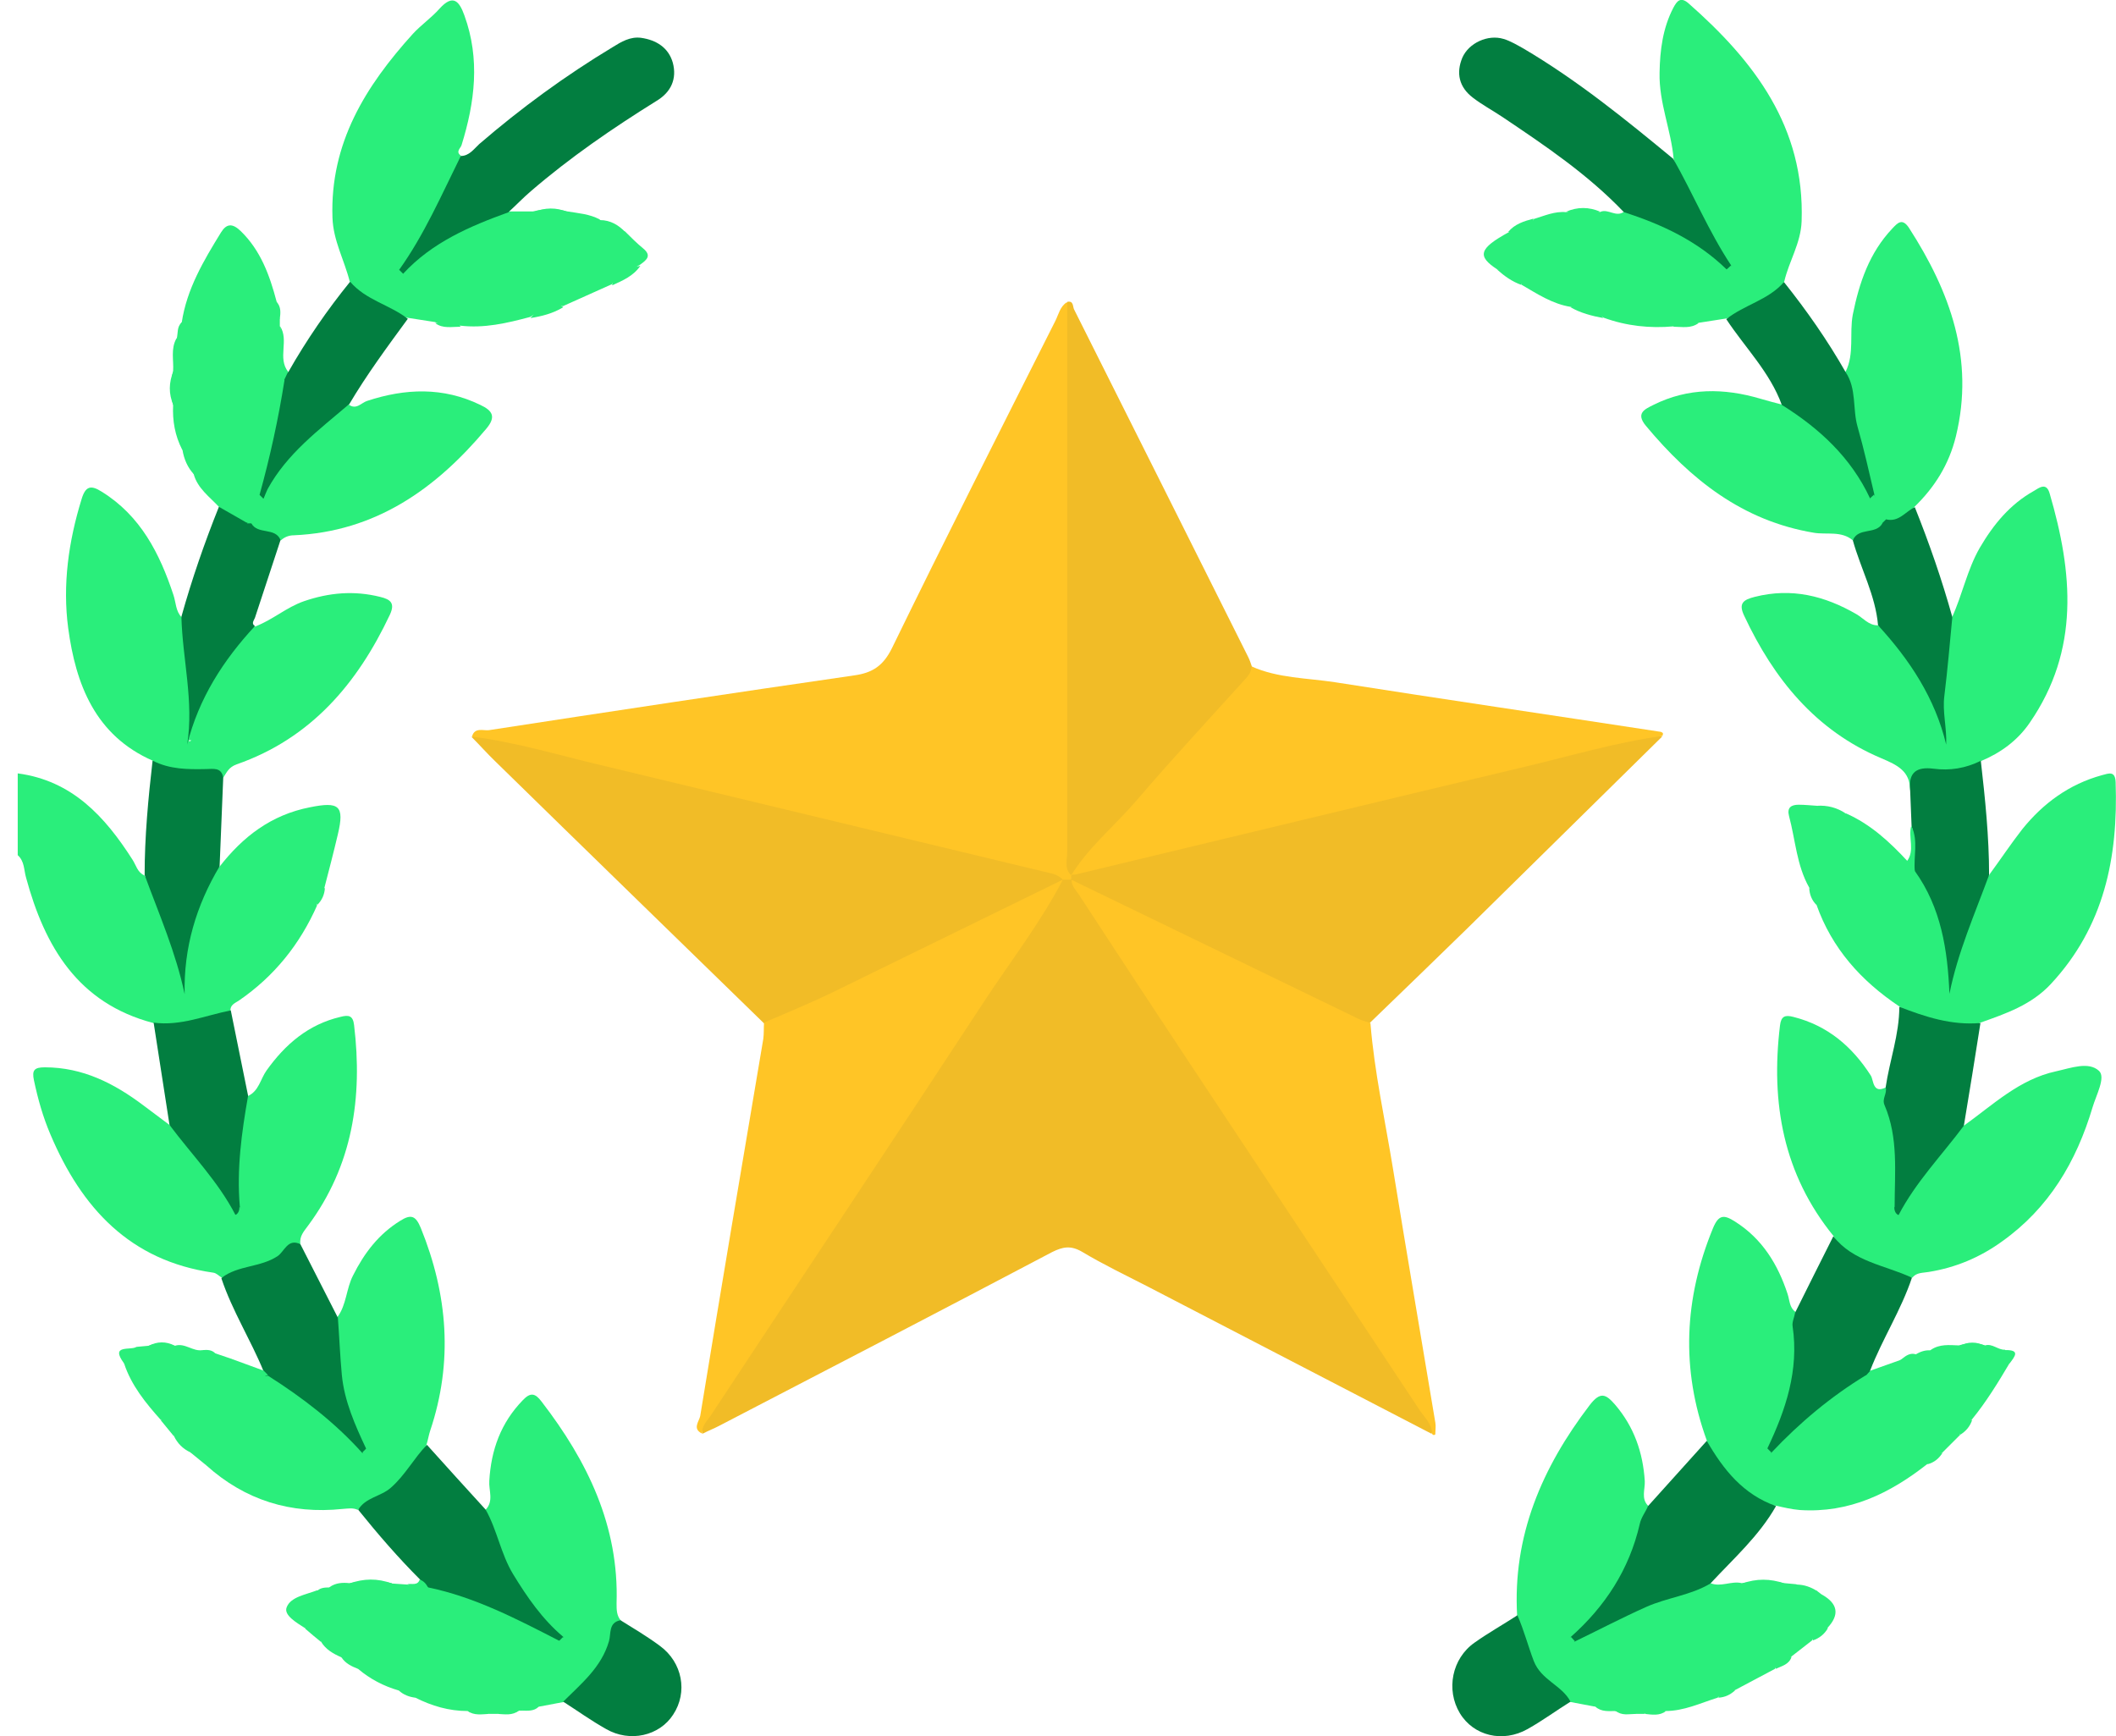 <svg width="117" height="96" viewBox="0 0 117 96" fill="none" xmlns="http://www.w3.org/2000/svg">
    <path
        d="M17.546 50.032C16.589 52.203 15.174 53.975 13.2 55.33C12.981 55.469 12.722 55.569 12.742 55.887C11.406 56.684 10.05 57.242 8.476 56.564C4.309 55.469 2.475 52.342 1.439 48.518C1.319 48.1 1.359 47.622 0.98 47.283V42.762C3.99 43.16 5.804 45.152 7.319 47.522C7.519 47.821 7.598 48.239 7.977 48.398C9.193 49.892 9.552 51.744 10.011 53.557C10.11 53.935 10.21 54.314 10.17 54.453C10.25 54.832 10.369 54.593 10.25 54.692C10.19 54.732 10.17 54.712 10.15 54.652C9.791 52.441 10.449 50.43 11.486 48.518C11.625 48.259 11.785 48 12.124 47.94C13.419 46.267 14.994 45.052 17.147 44.634C18.742 44.315 19.061 44.535 18.682 46.128C18.443 47.144 18.184 48.139 17.925 49.135C17.705 49.414 17.626 49.753 17.506 50.071L17.546 50.032Z"
        fill="#2AEE7B" />
    <path
        d="M79.144 79.27C73.941 76.561 68.718 73.872 63.515 71.163C62.279 70.526 61.023 69.929 59.827 69.212C59.209 68.853 58.771 68.933 58.173 69.231C52.053 72.458 45.913 75.645 39.773 78.832C39.474 78.991 39.155 79.11 38.856 79.27C38.557 78.533 39.135 78.055 39.454 77.577C41.866 73.972 44.179 70.307 46.611 66.722C50.637 60.767 54.485 54.672 58.551 48.737C58.631 48.657 58.711 48.578 58.811 48.518C58.93 48.478 59.03 48.478 59.15 48.518C59.249 48.558 59.349 48.617 59.429 48.697C64.213 55.748 68.858 62.898 73.542 70.028C75.197 72.558 76.911 75.047 78.546 77.577C78.865 78.075 79.443 78.533 79.164 79.27H79.144Z"
        fill="#F1BC27" />
    <path
        d="M59.229 48.637H58.771C58.392 48.717 58.033 48.617 57.654 48.518C47.926 46.148 38.178 43.817 28.45 41.507C27.653 41.308 26.835 41.129 26.098 40.73C26.237 40.193 26.736 40.412 27.035 40.372C33.773 39.336 40.491 38.32 47.229 37.344C48.245 37.205 48.843 36.807 49.322 35.831C52.272 29.776 55.322 23.761 58.352 17.746C58.532 17.388 58.611 16.949 58.99 16.71C59.289 17.248 59.349 17.846 59.349 18.463C59.349 28.382 59.389 38.3 59.309 48.199C59.309 48.358 59.289 48.498 59.209 48.617L59.229 48.637Z"
        fill="#FFC526" />
    <path
        d="M26.098 40.73C28.51 41.029 30.842 41.746 33.215 42.304C41.368 44.256 49.521 46.227 57.654 48.179C58.053 48.279 58.472 48.319 58.771 48.637C58.213 49.414 57.316 49.713 56.518 50.071C53.249 51.505 50.099 53.218 46.87 54.792C45.694 55.369 44.458 55.847 43.282 56.465C42.963 56.624 42.624 56.863 42.225 56.564C37.281 51.744 32.337 46.944 27.413 42.124C26.955 41.686 26.536 41.208 26.078 40.75L26.098 40.73Z"
        fill="#F1BC27" />
    <path
        d="M59.229 48.637V48.418C59.229 48.418 59.309 48.319 59.349 48.279C60.286 47.761 61.342 47.622 62.359 47.383C71.509 45.212 80.659 42.981 89.809 40.79C90.507 40.631 91.204 40.452 91.902 40.73C88.294 44.276 84.706 47.821 81.098 51.366C79.323 53.099 77.529 54.832 75.735 56.564C75.257 56.903 74.878 56.544 74.479 56.365C69.735 54.174 65.11 51.705 60.346 49.534C59.887 49.334 59.488 49.075 59.189 48.657L59.229 48.637Z"
        fill="#F1BC27" />
    <path
        d="M59.229 48.637C64.532 51.207 69.835 53.776 75.137 56.345C75.337 56.445 75.556 56.485 75.775 56.564C75.994 59.293 76.592 61.962 77.031 64.671C77.788 69.331 78.586 73.992 79.363 78.652C79.403 78.871 79.363 79.09 79.363 79.309C79.363 79.309 79.303 79.349 79.284 79.349C79.244 79.349 79.224 79.309 79.184 79.29C79.184 78.752 78.805 78.413 78.526 78.015C74.22 71.502 69.894 65.009 65.588 58.496C63.595 55.489 61.621 52.481 59.648 49.454C59.488 49.215 59.249 48.996 59.249 48.657L59.229 48.637Z"
        fill="#FFC526" />
    <path
        d="M42.245 56.544C43.521 55.987 44.797 55.469 46.032 54.871C50.279 52.8 54.525 50.709 58.771 48.637C57.535 51.008 55.9 53.119 54.445 55.329C49.421 62.998 44.338 70.626 39.295 78.274C39.095 78.573 38.776 78.851 38.836 79.27C38.258 79.011 38.657 78.593 38.717 78.294C39.853 71.343 41.029 64.392 42.205 57.441C42.245 57.142 42.225 56.843 42.245 56.544Z"
        fill="#FFC526" />
    <path
        d="M59.229 48.398C58.831 48.02 59.01 47.542 59.01 47.104C59.01 36.966 59.01 26.828 59.01 16.69C59.369 16.611 59.309 16.949 59.389 17.109C62.598 23.502 65.808 29.915 69.017 36.329C69.097 36.488 69.157 36.667 69.217 36.846C69.535 37.324 69.117 37.603 68.898 37.922C68.16 39.057 67.103 39.934 66.206 40.929C64.093 43.319 61.94 45.65 59.788 48C59.628 48.179 59.409 48.239 59.229 48.378V48.398Z"
        fill="#F1BC27" />
    <path
        d="M59.229 48.398C60.186 46.845 61.602 45.69 62.778 44.335C64.751 42.025 66.824 39.794 68.858 37.544C69.037 37.344 69.197 37.145 69.197 36.846C70.672 37.504 72.267 37.484 73.822 37.723C79.782 38.659 85.762 39.535 91.743 40.452C91.823 40.452 91.902 40.491 91.942 40.531C91.962 40.551 91.942 40.651 91.922 40.691C89.351 41.049 86.879 41.786 84.367 42.383C76.054 44.355 67.761 46.367 59.449 48.358C59.369 48.358 59.289 48.358 59.229 48.358V48.398Z"
        fill="#FFC526" />
    <path
        d="M21.672 87.555L22.549 87.615C22.948 87.834 23.307 87.555 23.706 87.555C26.277 88.053 28.63 89.109 30.822 90.523C30.882 90.543 30.942 90.603 30.962 90.662C31.002 90.583 30.962 90.543 30.862 90.523C28.689 88.651 27.334 86.32 26.855 83.472C27.314 82.994 27.015 82.397 27.055 81.879C27.154 80.166 27.693 78.672 28.909 77.417C29.327 76.979 29.586 77.019 29.945 77.497C32.477 80.783 34.231 84.368 34.092 88.651C34.092 89.009 34.092 89.328 34.331 89.607C33.773 91.459 33.155 93.271 31.161 94.108L29.786 94.367C29.487 94.506 29.108 94.227 28.869 94.586H28.689C28.311 94.805 27.892 94.586 27.513 94.765H27.035C26.656 94.586 26.237 94.805 25.859 94.606C24.822 94.606 23.885 94.327 22.968 93.869C22.669 93.73 22.47 93.351 22.051 93.471C21.214 93.231 20.456 92.833 19.799 92.275C19.639 91.837 19.24 91.778 18.881 91.638C18.423 91.439 18.004 91.2 17.745 90.762C17.645 90.284 17.227 90.184 16.868 90.025C16.41 89.726 15.672 89.308 15.851 88.87C16.071 88.292 16.908 88.173 17.526 87.934C17.785 87.993 18.044 87.993 18.224 87.754C18.562 87.515 18.941 87.496 19.32 87.535C20.098 87.376 20.875 87.376 21.672 87.535V87.555Z"
        fill="#2AEE7B" />
    <path
        d="M88.214 94.367L86.839 94.108C84.865 93.132 83.888 91.539 83.888 89.348C83.629 84.926 85.264 81.142 87.895 77.696C88.493 76.919 88.792 77.079 89.311 77.676C90.347 78.891 90.846 80.305 90.945 81.899C90.965 82.357 90.726 82.875 91.145 83.273C90.766 86.261 89.351 88.671 87.098 90.583C87.058 90.642 86.998 90.662 86.919 90.642C86.919 90.682 86.958 90.702 86.998 90.662C87.058 90.622 87.118 90.583 87.178 90.523C89.47 89.069 91.862 87.914 94.573 87.535C95.152 87.774 95.73 87.396 96.308 87.535C97.085 87.396 97.883 87.376 98.66 87.535L99.318 87.595C99.677 87.774 99.996 88.113 100.454 87.954C100.534 88.013 100.634 88.093 100.713 88.153C101.63 88.657 101.737 89.281 101.032 90.025C100.574 90.025 100.394 90.364 100.195 90.702L99.019 91.618C98.62 91.698 98.321 91.917 98.142 92.275L95.889 93.471C95.471 93.331 95.231 93.63 94.972 93.869C94.015 94.168 93.118 94.606 92.082 94.606C91.703 94.805 91.284 94.606 90.906 94.765H90.427C90.068 94.566 89.65 94.805 89.291 94.586C88.992 94.188 88.533 94.466 88.154 94.347L88.214 94.367Z"
        fill="#2AEE7B" />
    <path
        d="M88.493 11.711C88.932 11.532 89.351 12.03 89.789 11.711C91.803 11.791 93.318 12.886 94.853 14.021C95.112 14.221 95.351 14.48 95.57 14.719C95.69 14.898 95.79 15.097 96.168 15.436C95.79 15.077 95.69 14.838 95.55 14.639C94.195 12.866 93.158 10.934 92.54 8.783C92.401 7.19 91.723 5.676 91.763 4.023C91.783 2.768 91.942 1.553 92.52 0.438C92.72 0.06 92.919 -0.199 93.358 0.179C97.005 3.386 99.796 7.031 99.617 12.229C99.577 13.444 98.919 14.44 98.66 15.555C98.042 16.929 96.726 17.228 95.471 17.607L93.936 17.846C93.497 18.065 92.959 17.627 92.54 18.045C91.225 18.164 89.929 18.025 88.673 17.567C88.115 17.248 87.616 16.73 86.859 16.969C85.842 16.81 85.005 16.252 84.148 15.754C83.888 15.177 83.29 15.097 82.792 14.898C81.656 14.161 81.775 13.743 83.41 12.846C83.869 12.588 84.526 12.707 84.805 12.11C85.403 11.93 85.962 11.671 86.6 11.731C87.237 11.572 87.875 11.592 88.513 11.731L88.493 11.711Z"
        fill="#2AEE7B" />
    <path
        d="M19.34 15.575C19.041 14.38 18.423 13.305 18.383 12.03C18.244 7.907 20.217 4.76 22.828 1.872C23.287 1.374 23.865 0.976 24.304 0.478C25.061 -0.359 25.4 0.08 25.679 0.856C26.556 3.266 26.257 5.656 25.52 8.027C25.46 8.206 25.181 8.385 25.48 8.604C25.719 9.401 25.061 9.919 24.802 10.536C24.164 12.11 23.387 13.603 22.211 14.858C22.171 14.978 22.011 15.037 22.051 15.197C22.051 15.077 22.131 14.998 22.191 14.898C23.626 13.205 25.56 12.329 27.593 11.612C27.772 11.552 27.952 11.552 28.111 11.691H29.467C30.105 11.532 30.743 11.532 31.381 11.691C31.979 11.791 32.596 11.831 33.155 12.13C33.514 12.607 34.072 12.647 34.57 12.807C34.889 13.125 35.208 13.444 35.547 13.723C36.065 14.141 35.746 14.38 35.387 14.639C34.849 14.978 34.151 15.077 33.833 15.714L31.121 16.93C30.364 16.691 29.866 17.208 29.307 17.527C28.032 17.866 26.776 18.164 25.44 18.005C25.021 17.567 24.483 18.005 24.044 17.806L22.51 17.567C21.254 17.188 19.938 16.89 19.32 15.515L19.34 15.575Z"
        fill="#2AEE7B" />
    <path
        d="M105.617 43.698C105.617 42.642 104.92 42.304 104.023 41.925C100.394 40.392 98.082 37.544 96.447 34.058C96.109 33.361 96.388 33.162 97.025 33.002C99.059 32.485 100.893 32.943 102.647 33.959C103.026 34.178 103.325 34.576 103.823 34.576C105.577 35.612 106.415 37.344 107.112 39.137C107.332 39.695 107.431 40.292 107.511 40.85C107.033 38.599 107.232 36.349 107.93 34.138C108.508 32.883 108.767 31.509 109.465 30.294C110.222 28.999 111.139 27.884 112.455 27.147C112.754 26.968 113.153 26.649 113.332 27.286C114.608 31.648 115.007 35.93 112.236 39.953C111.558 40.949 110.621 41.627 109.525 42.085C109.006 42.861 108.189 42.881 107.392 42.842C106.594 42.802 105.996 43.021 105.597 43.718L105.617 43.698Z"
        fill="#2AEE7B" />
    <path
        d="M8.456 42.065C5.266 40.67 4.19 37.842 3.771 34.735C3.452 32.325 3.791 29.935 4.509 27.605C4.728 26.868 5.027 26.808 5.625 27.187C7.778 28.521 8.834 30.612 9.592 32.903C9.731 33.321 9.712 33.799 10.05 34.138C10.349 34.377 10.349 34.735 10.369 35.074C10.569 37.026 11.027 38.978 10.429 40.929C10.469 41.089 10.648 40.87 10.509 40.929C10.449 40.949 10.409 40.929 10.429 40.85C10.768 38.699 11.785 36.866 13.2 35.253C13.459 34.974 13.738 34.715 14.117 34.636C15.074 34.277 15.832 33.58 16.808 33.242C18.204 32.764 19.579 32.644 21.015 33.002C21.613 33.142 21.852 33.361 21.553 33.998C19.759 37.803 17.187 40.83 13.081 42.264C12.642 42.423 12.542 42.702 12.343 43.001C11.645 42.861 10.928 42.842 10.23 42.822C9.552 42.822 8.874 42.722 8.456 42.065Z"
        fill="#2AEE7B" />
    <path
        d="M19.799 83.492C19.519 83.353 19.26 83.412 18.941 83.432C16.071 83.731 13.559 82.954 11.406 81.022C11.286 80.564 10.888 80.465 10.529 80.305C10.11 80.106 9.811 79.808 9.612 79.389C9.452 79.031 9.353 78.612 8.894 78.513C8.057 77.577 7.26 76.601 6.861 75.386C6.741 74.828 7.24 74.709 7.559 74.47L8.216 74.41C8.695 74.251 9.173 74.271 9.672 74.41C10.23 74.231 10.668 74.749 11.207 74.649C11.406 74.868 11.645 74.888 11.904 74.828L12.781 75.127C13.419 75.545 13.958 76.203 14.855 75.904C16.948 76.88 18.622 78.374 20.098 80.106C20.137 80.166 20.177 80.206 20.177 80.246C20.177 80.106 20.058 80.027 19.978 79.907C18.662 77.696 18.144 75.346 18.662 72.817C19.161 72.139 19.141 71.263 19.519 70.526C20.137 69.291 20.935 68.236 22.131 67.499C22.729 67.12 22.988 67.22 23.267 67.897C24.762 71.582 25.061 75.306 23.785 79.11C23.706 79.349 23.666 79.608 23.586 79.867C22.908 81.7 21.593 82.835 19.779 83.472L19.799 83.492Z"
        fill="#2AEE7B" />
    <path
        d="M12.263 70.646C12.104 70.546 11.964 70.387 11.785 70.367C7.18 69.71 4.509 66.782 2.794 62.739C2.376 61.763 2.096 60.767 1.877 59.731C1.758 59.173 1.897 59.014 2.475 59.014C4.588 59.014 6.323 59.91 7.937 61.125C8.416 61.484 8.894 61.842 9.373 62.201C11.047 63.475 12.143 65.228 13.18 67.001C13.021 67.001 13.28 66.961 13.22 67.1C13.16 67.24 13.24 67.32 13.22 67.16C13.2 66.881 12.981 66.642 12.961 66.344C12.861 64.75 12.781 63.157 13.26 61.603C13.36 61.245 13.38 60.866 13.698 60.608C14.316 60.329 14.396 59.671 14.735 59.193C15.772 57.739 17.047 56.644 18.822 56.226C19.28 56.106 19.519 56.146 19.579 56.684C20.058 60.687 19.499 64.451 17.027 67.778C16.808 68.076 16.549 68.355 16.609 68.773C15.373 69.889 13.898 70.486 12.263 70.626V70.646Z"
        fill="#2AEE7B" />
    <path
        d="M108.588 62.241C110.202 61.086 111.658 59.671 113.691 59.233C114.508 59.054 115.485 58.675 116.063 59.213C116.442 59.572 115.904 60.548 115.704 61.225C114.807 64.232 113.292 66.802 110.681 68.654C109.465 69.53 108.129 70.088 106.654 70.327C106.315 70.387 105.976 70.347 105.737 70.646C104.042 70.367 102.308 70.128 101.391 68.355C98.6 64.93 97.903 60.986 98.421 56.704C98.481 56.186 98.7 56.106 99.159 56.226C101.052 56.704 102.408 57.859 103.444 59.472C103.604 59.731 103.544 60.488 104.262 60.13C105.079 62.141 105.219 64.252 105.019 66.383C104.979 66.622 104.86 66.841 104.76 67.081C104.74 67.14 104.72 67.22 104.7 67.28C104.76 67.2 104.78 67.1 104.8 67.021C105.617 65.348 106.853 63.993 108.009 62.579C108.149 62.4 108.368 62.3 108.588 62.241Z"
        fill="#2AEE7B" />
    <path
        d="M108.388 79.329L107.411 80.305C107.073 80.445 106.734 80.584 106.574 80.943C104.501 82.576 102.248 83.671 99.517 83.492C99.059 83.452 98.64 83.353 98.202 83.253C96.567 83.153 94.753 81.461 94.374 79.648C92.939 75.704 93.118 71.801 94.713 67.917C95.032 67.14 95.331 67.16 95.929 67.539C97.444 68.495 98.301 69.909 98.84 71.542C98.959 71.9 98.939 72.299 99.278 72.538C99.876 75.167 99.358 77.597 98.002 79.867C97.942 79.947 97.883 80.026 97.803 80.106C97.843 80.126 97.883 80.106 97.922 80.007C99.457 78.393 101.032 76.8 103.106 75.884C104.003 76.163 104.581 75.565 105.199 75.107C105.398 74.948 105.617 74.808 105.876 74.868C106.215 74.968 106.514 74.888 106.774 74.629C107.252 74.31 107.77 74.37 108.309 74.39C108.787 74.251 109.285 74.231 109.764 74.39C110.162 74.27 110.481 74.649 110.86 74.629C111.04 74.848 111.239 75.047 111.119 75.366C110.481 76.442 109.824 77.517 109.026 78.493C108.647 78.652 108.508 78.991 108.368 79.309L108.388 79.329Z"
        fill="#2AEE7B" />
    <path
        d="M109.983 48.378C110.601 47.542 111.179 46.666 111.817 45.849C112.973 44.415 114.409 43.359 116.223 42.861C116.601 42.762 116.96 42.602 116.98 43.26C117.12 47.422 116.342 51.246 113.392 54.413C112.315 55.568 110.9 56.047 109.505 56.544C107.83 57.182 106.375 56.684 105.019 55.648C102.906 54.234 101.291 52.441 100.434 50.012C100.434 49.653 100.215 49.374 100.036 49.075C99.338 47.841 99.278 46.447 98.919 45.112C98.8 44.654 99.039 44.495 99.457 44.495C99.796 44.495 100.135 44.534 100.474 44.554C100.992 44.773 101.451 45.152 102.069 44.973C103.424 45.57 104.481 46.546 105.478 47.622C105.657 47.88 105.996 47.841 106.195 48.08C107.571 50.071 108.149 52.282 107.85 54.752C107.93 52.7 108.747 50.888 109.465 49.075C109.584 48.797 109.724 48.518 110.023 48.378H109.983Z"
        fill="#2AEE7B" />
    <path
        d="M102.049 20.554C102.547 19.558 102.248 18.443 102.448 17.387C102.807 15.615 103.365 13.982 104.621 12.647C104.92 12.329 105.179 12.03 105.558 12.607C107.83 16.133 109.186 19.857 108.149 24.119C107.77 25.673 106.973 26.948 105.837 28.043C105.418 28.661 104.979 29.258 104.082 28.78C103.724 28.322 103.584 27.764 103.365 27.227C102.647 25.056 102.089 22.845 102.029 20.534L102.049 20.554Z"
        fill="#2AEE7B" />
    <path
        d="M10.05 17.826C10.329 15.973 11.266 14.4 12.223 12.847C12.522 12.368 12.841 12.329 13.3 12.767C14.416 13.842 14.914 15.236 15.293 16.671C15.413 16.969 15.134 17.348 15.473 17.607V18.025C15.812 18.961 15.333 19.977 15.812 20.893C15.911 23.084 15.253 25.155 14.595 27.207C14.336 27.784 14.217 28.442 13.758 28.919C12.961 29.079 12.463 28.68 12.104 28.023C11.585 27.466 10.928 27.008 10.708 26.211C10.569 25.713 10.389 25.255 10.07 24.856C9.672 24.08 9.532 23.263 9.572 22.407C9.412 21.769 9.412 21.132 9.572 20.515C9.612 19.917 9.432 19.3 9.751 18.722C10.21 18.543 9.871 18.105 10.03 17.826H10.05Z"
        fill="#2AEE7B" />
    <path
        d="M19.28 22.367C19.699 22.686 19.978 22.267 20.297 22.168C22.41 21.471 24.503 21.391 26.556 22.387C27.234 22.705 27.453 23.044 26.875 23.721C24.084 27.047 20.755 29.398 16.25 29.597C15.971 29.597 15.732 29.696 15.532 29.875C14.895 29.716 14.197 29.716 13.818 29.019C13.898 28.461 14.296 28.043 14.416 27.505C15.393 25.195 17.047 23.502 19.28 22.367Z"
        fill="#2AEE7B" />
    <path
        d="M102.448 29.875C101.81 29.338 101.012 29.577 100.295 29.457C96.348 28.8 93.477 26.509 91.005 23.542C90.427 22.845 90.945 22.626 91.424 22.387C93.338 21.431 95.331 21.451 97.344 22.048C97.743 22.168 98.142 22.267 98.521 22.367C98.7 22.227 98.879 22.267 99.039 22.367C100.973 23.701 102.727 25.195 103.564 27.485C103.763 28.003 104.042 28.461 104.162 28.999C103.783 29.696 103.066 29.676 102.448 29.856V29.875Z"
        fill="#2AEE7B" />
    <path
        d="M28.131 11.731C25.978 12.508 23.885 13.404 22.29 15.137C22.091 15.197 21.971 15.157 22.071 14.918C23.466 12.966 24.423 10.755 25.48 8.624C25.938 8.624 26.198 8.246 26.497 7.967C28.809 5.975 31.261 4.183 33.872 2.609C34.351 2.31 34.849 2.012 35.447 2.091C36.285 2.211 36.962 2.629 37.201 3.466C37.441 4.362 37.102 5.099 36.304 5.577C33.872 7.09 31.52 8.704 29.347 10.576C28.928 10.934 28.53 11.353 28.111 11.731H28.131Z"
        fill="#027E40" />
    <path
        d="M95.471 14.898C93.856 13.325 91.902 12.408 89.789 11.731C87.796 9.64 85.424 8.046 83.051 6.453C82.513 6.095 81.955 5.796 81.436 5.398C80.679 4.82 80.5 4.043 80.858 3.187C81.217 2.37 82.274 1.892 83.131 2.151C83.53 2.271 83.888 2.49 84.247 2.689C87.218 4.442 89.869 6.593 92.52 8.783C93.617 10.715 94.474 12.787 95.71 14.659C95.79 14.898 95.69 14.938 95.471 14.878V14.898Z"
        fill="#027E40" />
    <path
        d="M94.374 79.668C95.291 81.261 96.388 82.636 98.202 83.273C97.265 84.926 95.849 86.181 94.573 87.555C93.477 88.212 92.181 88.332 91.025 88.85C89.689 89.447 88.394 90.124 87.078 90.762C86.839 90.841 86.799 90.742 86.839 90.523C88.753 88.83 90.088 86.778 90.666 84.269C90.746 83.89 90.985 83.612 91.125 83.273L94.354 79.688L94.374 79.668Z"
        fill="#027E40" />
    <path
        d="M19.799 83.492C20.197 82.795 21.054 82.755 21.613 82.257C22.41 81.56 22.888 80.624 23.606 79.887C24.683 81.082 25.759 82.277 26.855 83.472C27.493 84.608 27.693 85.922 28.37 87.037C29.148 88.312 29.985 89.527 31.141 90.503C31.201 90.702 31.141 90.822 30.922 90.722C28.59 89.527 26.277 88.312 23.686 87.774C23.506 87.655 23.307 87.555 23.227 87.336C22.011 86.121 20.895 84.827 19.818 83.492H19.799Z"
        fill="#027E40" />
    <path
        d="M97.723 80.086C98.74 77.955 99.477 75.764 99.119 73.334C99.079 73.095 99.218 72.837 99.258 72.578C99.956 71.163 100.674 69.749 101.371 68.355C102.468 69.769 104.222 69.948 105.717 70.646C105.119 72.438 104.082 74.031 103.405 75.784C103.464 76.003 103.405 76.083 103.165 76.043C101.232 77.218 99.497 78.672 97.942 80.325C97.743 80.385 97.624 80.325 97.723 80.106V80.086Z"
        fill="#027E40" />
    <path
        d="M12.263 70.646C13.18 69.948 14.396 70.088 15.353 69.451C15.732 69.192 15.911 68.455 16.609 68.793L18.682 72.856C18.762 73.912 18.802 74.968 18.901 76.023C19.041 77.477 19.639 78.812 20.257 80.126C20.337 80.365 20.237 80.405 20.038 80.345C18.523 78.652 16.729 77.278 14.815 76.063C14.576 76.123 14.536 76.023 14.576 75.824C13.858 74.071 12.841 72.478 12.243 70.686L12.263 70.646Z"
        fill="#027E40" />
    <path
        d="M105.019 55.668C106.455 56.226 107.91 56.704 109.505 56.564C109.206 58.456 108.907 60.349 108.588 62.241C107.372 63.874 105.936 65.348 104.979 67.18C104.561 67.2 104.621 66.981 104.76 66.722C104.76 64.83 104.979 62.918 104.202 61.105C104.042 60.747 104.361 60.468 104.262 60.129C104.481 58.636 105.019 57.202 105.019 55.668Z"
        fill="#027E40" />
    <path
        d="M13.021 67.18C12.064 65.328 10.609 63.854 9.373 62.201L8.495 56.544C9.991 56.743 11.346 56.146 12.761 55.867L13.718 60.587C13.36 62.619 13.081 64.651 13.26 66.702C13.38 66.961 13.459 67.18 13.041 67.16L13.021 67.18Z"
        fill="#027E40" />
    <path
        d="M8.456 42.065C9.393 42.543 10.389 42.543 11.386 42.523C11.785 42.523 12.243 42.403 12.343 43.001L12.143 47.9C10.848 50.071 10.15 52.402 10.21 54.971C9.731 52.681 8.794 50.549 7.997 48.379C7.997 46.267 8.196 44.156 8.436 42.065H8.456Z"
        fill="#027E40" />
    <path
        d="M109.983 48.379C109.186 50.549 108.249 52.661 107.79 54.951C107.691 52.521 107.332 50.191 105.876 48.159C105.577 47.343 105.936 46.486 105.697 45.67C105.677 45.013 105.637 44.335 105.617 43.678C105.518 42.702 105.976 42.383 106.913 42.503C107.81 42.622 108.687 42.483 109.525 42.065C109.764 44.156 109.983 46.267 109.983 48.379Z"
        fill="#027E40" />
    <path
        d="M103.405 27.565C102.348 25.295 100.594 23.681 98.521 22.387C97.863 20.574 96.487 19.22 95.451 17.646C96.447 16.85 97.783 16.591 98.64 15.595C99.896 17.169 101.052 18.822 102.049 20.574C102.667 21.491 102.428 22.606 102.707 23.582C103.066 24.837 103.345 26.091 103.644 27.366C103.724 27.605 103.624 27.645 103.405 27.585V27.565Z"
        fill="#027E40" />
    <path
        d="M19.28 22.367C17.626 23.781 15.871 25.076 14.795 27.047C14.715 27.207 14.655 27.386 14.576 27.565C14.376 27.625 14.257 27.565 14.356 27.346C14.934 25.255 15.393 23.163 15.732 21.012C15.592 20.753 15.812 20.674 15.951 20.554C16.948 18.802 18.084 17.148 19.36 15.575C20.217 16.591 21.553 16.85 22.549 17.627C21.413 19.18 20.277 20.714 19.3 22.367H19.28Z"
        fill="#027E40" />
    <path
        d="M102.448 29.875C102.747 29.139 103.724 29.577 104.082 28.939C103.983 28.7 104.082 28.661 104.302 28.72C104.999 28.88 105.358 28.282 105.876 28.043C106.674 30.035 107.372 32.047 107.95 34.118C107.81 35.572 107.691 37.006 107.511 38.46C107.392 39.356 107.651 40.232 107.611 41.169C106.993 38.599 105.597 36.488 103.843 34.576C103.704 32.923 102.886 31.449 102.448 29.875Z"
        fill="#027E40" />
    <path
        d="M13.898 28.939C14.257 29.577 15.213 29.139 15.512 29.856C15.034 31.29 14.576 32.724 14.097 34.158C14.037 34.317 13.878 34.476 14.097 34.616C12.343 36.508 10.987 38.619 10.349 41.169C10.728 38.778 10.09 36.448 10.03 34.098C10.609 32.027 11.306 30.015 12.104 28.023L13.639 28.9C13.639 28.9 13.798 28.8 13.878 28.9L13.898 28.939Z"
        fill="#027E40" />
    <path
        d="M83.909 89.328C84.267 90.144 84.487 91.001 84.805 91.837C85.224 92.913 86.36 93.172 86.839 94.088C86.041 94.586 85.284 95.144 84.467 95.602C83.091 96.378 81.476 95.98 80.719 94.725C79.941 93.431 80.28 91.698 81.536 90.822C82.294 90.284 83.111 89.826 83.909 89.308V89.328Z"
        fill="#027E40" />
    <path
        d="M31.141 94.088C32.138 93.092 33.254 92.196 33.673 90.742C33.793 90.344 33.633 89.706 34.311 89.587C35.048 90.045 35.786 90.483 36.484 91.001C37.74 91.917 38.039 93.57 37.221 94.805C36.464 95.98 34.829 96.359 33.514 95.602C32.696 95.144 31.919 94.586 31.141 94.088Z"
        fill="#027E40" />
    <path d="M103.185 76.043L103.424 75.784L105.219 75.147C104.8 76.043 104.182 76.461 103.185 76.043Z"
        fill="#2AEE7B" />
    <path d="M14.576 75.784L14.815 76.023C13.798 76.481 13.26 75.884 12.781 75.127L14.576 75.784Z"
        fill="#2AEE7B" />
    <path
        d="M86.839 16.989C87.776 16.192 88.154 17.069 88.653 17.587C88.015 17.467 87.397 17.308 86.839 16.989Z"
        fill="#2AEE7B" />
    <path
        d="M29.327 17.587C29.826 17.069 30.204 16.192 31.141 16.989C30.583 17.328 29.965 17.487 29.327 17.587Z"
        fill="#2AEE7B" />
    <path
        d="M33.852 15.774C33.852 14.679 34.769 14.858 35.407 14.699C35.029 15.256 34.431 15.515 33.852 15.774Z"
        fill="#2AEE7B" />
    <path
        d="M102.049 44.973C101.291 45.71 100.913 44.973 100.454 44.554C101.032 44.514 101.571 44.654 102.049 44.973Z"
        fill="#2AEE7B" />
    <path
        d="M34.59 12.847C33.932 13.006 33.294 13.105 33.175 12.169C33.753 12.169 34.211 12.448 34.59 12.847Z"
        fill="#2AEE7B" />
    <path
        d="M15.931 20.554L15.712 21.012C15.213 20.056 15.612 19.021 15.492 18.045C15.991 18.822 15.333 19.797 15.931 20.554Z"
        fill="#2AEE7B" />
    <path
        d="M82.772 14.898C83.39 14.918 84.168 14.719 84.128 15.754C83.609 15.575 83.171 15.256 82.772 14.898Z"
        fill="#2AEE7B" />
    <path
        d="M84.786 12.09C84.766 13.165 83.968 12.787 83.39 12.826C83.749 12.388 84.267 12.229 84.786 12.09Z"
        fill="#2AEE7B" />
    <path
        d="M105.697 45.69C106.076 46.506 105.797 47.343 105.876 48.179C105.637 48.08 105.478 47.9 105.438 47.621C105.896 47.024 105.498 46.307 105.677 45.67L105.697 45.69Z"
        fill="#2AEE7B" />
    <path
        d="M21.672 87.555C20.895 87.555 20.117 87.555 19.32 87.555C20.098 87.276 20.875 87.256 21.672 87.555Z"
        fill="#2AEE7B" />
    <path
        d="M98.68 87.555C97.903 87.555 97.125 87.555 96.328 87.555C97.105 87.276 97.883 87.276 98.68 87.555Z"
        fill="#2AEE7B" />
    <path
        d="M24.064 17.866C24.543 17.826 25.121 17.129 25.46 18.065C24.982 18.065 24.483 18.184 24.064 17.866Z"
        fill="#2AEE7B" />
    <path
        d="M98.182 92.275C98.202 91.698 98.301 91.22 99.059 91.618C98.919 92.037 98.521 92.116 98.182 92.275Z"
        fill="#2AEE7B" />
    <path
        d="M95.012 93.869C95.171 93.391 95.251 92.773 95.929 93.471C95.67 93.71 95.371 93.849 95.012 93.869Z"
        fill="#2AEE7B" />
    <path
        d="M10.09 24.876C10.668 25.155 10.808 25.653 10.728 26.231C10.369 25.852 10.17 25.374 10.09 24.876Z"
        fill="#2AEE7B" />
    <path d="M7.559 74.47L6.861 75.386C6.063 74.31 7.22 74.689 7.559 74.47Z" fill="#2AEE7B" />
    <path
        d="M100.474 87.973C99.856 88.591 99.637 87.954 99.338 87.615C99.757 87.615 100.135 87.754 100.474 87.973Z"
        fill="#2AEE7B" />
    <path
        d="M92.52 18.065C92.899 17.308 93.437 17.846 93.916 17.866C93.477 18.184 92.999 18.065 92.52 18.065Z"
        fill="#2AEE7B" />
    <path
        d="M100.235 90.702C100.275 90.164 100.295 89.627 101.072 90.025C100.873 90.364 100.594 90.583 100.235 90.702Z"
        fill="#2AEE7B" />
    <path
        d="M18.881 91.638C19.459 91.459 19.878 91.499 19.798 92.275C19.44 92.136 19.101 91.977 18.881 91.638Z"
        fill="#2AEE7B" />
    <path
        d="M88.493 11.711C87.856 11.711 87.218 11.711 86.58 11.711C87.218 11.432 87.856 11.432 88.493 11.711Z"
        fill="#2AEE7B" />
    <path
        d="M31.401 11.731C30.762 11.731 30.125 11.731 29.487 11.731C30.125 11.472 30.762 11.452 31.401 11.731Z"
        fill="#2AEE7B" />
    <path
        d="M9.592 20.515C9.592 21.152 9.592 21.789 9.592 22.407C9.313 21.769 9.333 21.152 9.592 20.515Z"
        fill="#2AEE7B" />
    <path
        d="M22.051 93.471C22.669 92.873 22.729 93.57 22.968 93.869C22.629 93.829 22.31 93.71 22.051 93.471Z"
        fill="#2AEE7B" />
    <path
        d="M88.214 94.367C88.673 94.128 89.091 93.988 89.351 94.606C88.952 94.606 88.553 94.666 88.214 94.367Z"
        fill="#2AEE7B" />
    <path
        d="M106.574 80.963C106.514 80.305 106.933 80.305 107.411 80.325C107.212 80.644 106.953 80.863 106.574 80.963Z"
        fill="#2AEE7B" />
    <path
        d="M106.793 74.669C106.634 75.306 106.295 75.207 105.896 74.908C106.175 74.729 106.475 74.629 106.793 74.669Z"
        fill="#2AEE7B" />
    <path
        d="M16.868 90.045C17.386 90.025 17.865 90.045 17.745 90.782C17.446 90.543 17.167 90.304 16.868 90.045Z"
        fill="#2AEE7B" />
    <path d="M10.529 80.305C11.027 80.305 11.506 80.305 11.406 81.022L10.529 80.305Z" fill="#2AEE7B" />
    <path d="M8.894 78.533C9.612 78.413 9.632 78.891 9.612 79.409L8.894 78.533Z" fill="#2AEE7B" />
    <path
        d="M108.388 79.329C108.368 78.851 108.388 78.433 109.046 78.513C108.926 78.871 108.707 79.13 108.388 79.329Z"
        fill="#2AEE7B" />
    <path
        d="M10.05 17.826C10.17 18.184 10.609 18.662 9.771 18.722C9.851 18.423 9.771 18.065 10.05 17.826Z"
        fill="#2AEE7B" />
    <path
        d="M15.473 17.627C14.715 17.447 15.174 17.029 15.293 16.69C15.552 16.969 15.512 17.308 15.473 17.627Z"
        fill="#2AEE7B" />
    <path
        d="M28.869 94.586C29.008 93.829 29.427 94.227 29.786 94.367C29.527 94.626 29.188 94.586 28.869 94.586Z"
        fill="#2AEE7B" />
    <path d="M109.784 74.43H108.328C108.807 74.171 109.305 74.171 109.784 74.43Z" fill="#2AEE7B" />
    <path
        d="M11.904 74.828C11.546 75.246 11.326 75.187 11.207 74.649C11.466 74.629 11.705 74.629 11.904 74.828Z"
        fill="#2AEE7B" />
    <path d="M111.119 75.386L110.86 74.649C111.737 74.629 111.398 75.007 111.119 75.386Z" fill="#2AEE7B" />
    <path
        d="M100.036 49.096C100.375 49.315 100.733 49.534 100.434 50.032C100.175 49.773 100.056 49.454 100.036 49.096Z"
        fill="#2AEE7B" />
    <path d="M9.672 74.41H8.216C8.695 74.171 9.173 74.151 9.672 74.41Z" fill="#2AEE7B" />
    <path
        d="M23.207 87.336C23.427 87.416 23.566 87.575 23.666 87.774C23.287 87.734 22.868 87.914 22.529 87.595C22.769 87.535 23.088 87.695 23.207 87.336Z"
        fill="#2AEE7B" />
    <path
        d="M18.224 87.774C18.104 88.292 17.885 88.392 17.526 87.974C17.725 87.774 17.984 87.774 18.224 87.774Z"
        fill="#2AEE7B" />
    <path
        d="M17.546 50.032C17.506 49.653 17.546 49.295 17.965 49.096C17.945 49.454 17.805 49.773 17.546 50.032Z"
        fill="#2AEE7B" />
    <path
        d="M25.859 94.606C26.257 94.626 26.676 94.447 27.035 94.765C26.636 94.785 26.217 94.865 25.859 94.606Z"
        fill="#2AEE7B" />
    <path
        d="M27.513 94.765C27.872 94.446 28.291 94.626 28.689 94.586C28.331 94.865 27.912 94.785 27.513 94.765Z"
        fill="#2AEE7B" />
    <path
        d="M89.331 94.586C89.709 94.606 90.128 94.447 90.467 94.765C90.068 94.765 89.669 94.885 89.331 94.586Z"
        fill="#2AEE7B" />
    <path
        d="M90.945 94.765C91.304 94.447 91.723 94.626 92.121 94.606C91.763 94.885 91.344 94.805 90.945 94.765Z"
        fill="#2AEE7B" />
    <path
        d="M30.902 90.742L31.121 90.523C31.361 90.622 31.56 90.782 31.7 91.1C31.321 91.2 31.121 90.961 30.902 90.762V90.742Z"
        fill="#2AEE7B" />
    <path
        d="M86.859 90.503L87.078 90.742C86.879 90.961 86.659 91.14 86.32 91.12C86.32 90.762 86.6 90.662 86.839 90.523L86.859 90.503Z"
        fill="#2AEE7B" />
    <path
        d="M95.471 14.898L95.71 14.679C96.009 15.037 96.288 15.416 96.587 15.774C96.069 15.655 95.73 15.336 95.471 14.898Z"
        fill="#2AEE7B" />
    <path
        d="M22.071 14.918L22.29 15.137C22.111 15.476 21.872 15.734 21.393 15.973C21.553 15.476 21.772 15.177 22.071 14.918Z"
        fill="#2AEE7B" />
    <path
        d="M20.038 80.305L20.257 80.086C20.476 80.266 20.636 80.485 20.636 80.823C20.277 80.823 20.177 80.544 20.038 80.305Z"
        fill="#2AEE7B" />
    <path
        d="M13.021 67.18C13.2 67.081 13.24 66.901 13.24 66.722C13.559 66.981 13.419 67.339 13.459 67.678C13.14 67.618 13.12 67.359 13.021 67.18Z"
        fill="#2AEE7B" />
    <path
        d="M104.74 66.722C104.74 66.901 104.78 67.081 104.959 67.18L104.641 67.797C104.481 67.339 104.421 67.021 104.74 66.742V66.722Z"
        fill="#2AEE7B" />
    <path d="M97.723 80.086L97.942 80.305L97.404 80.983C97.285 80.505 97.504 80.285 97.723 80.086Z"
        fill="#2AEE7B" />
    <path
        d="M104.282 28.72L104.062 28.939C103.843 28.481 103.624 28.023 103.385 27.565L103.624 27.346C103.843 27.804 104.062 28.262 104.282 28.72Z"
        fill="#2AEE7B" />
    <path
        d="M13.898 28.939H13.659C13.878 28.402 14.117 27.864 14.336 27.346L14.556 27.565C14.336 28.023 14.117 28.481 13.898 28.939Z"
        fill="#2AEE7B" />
</svg>